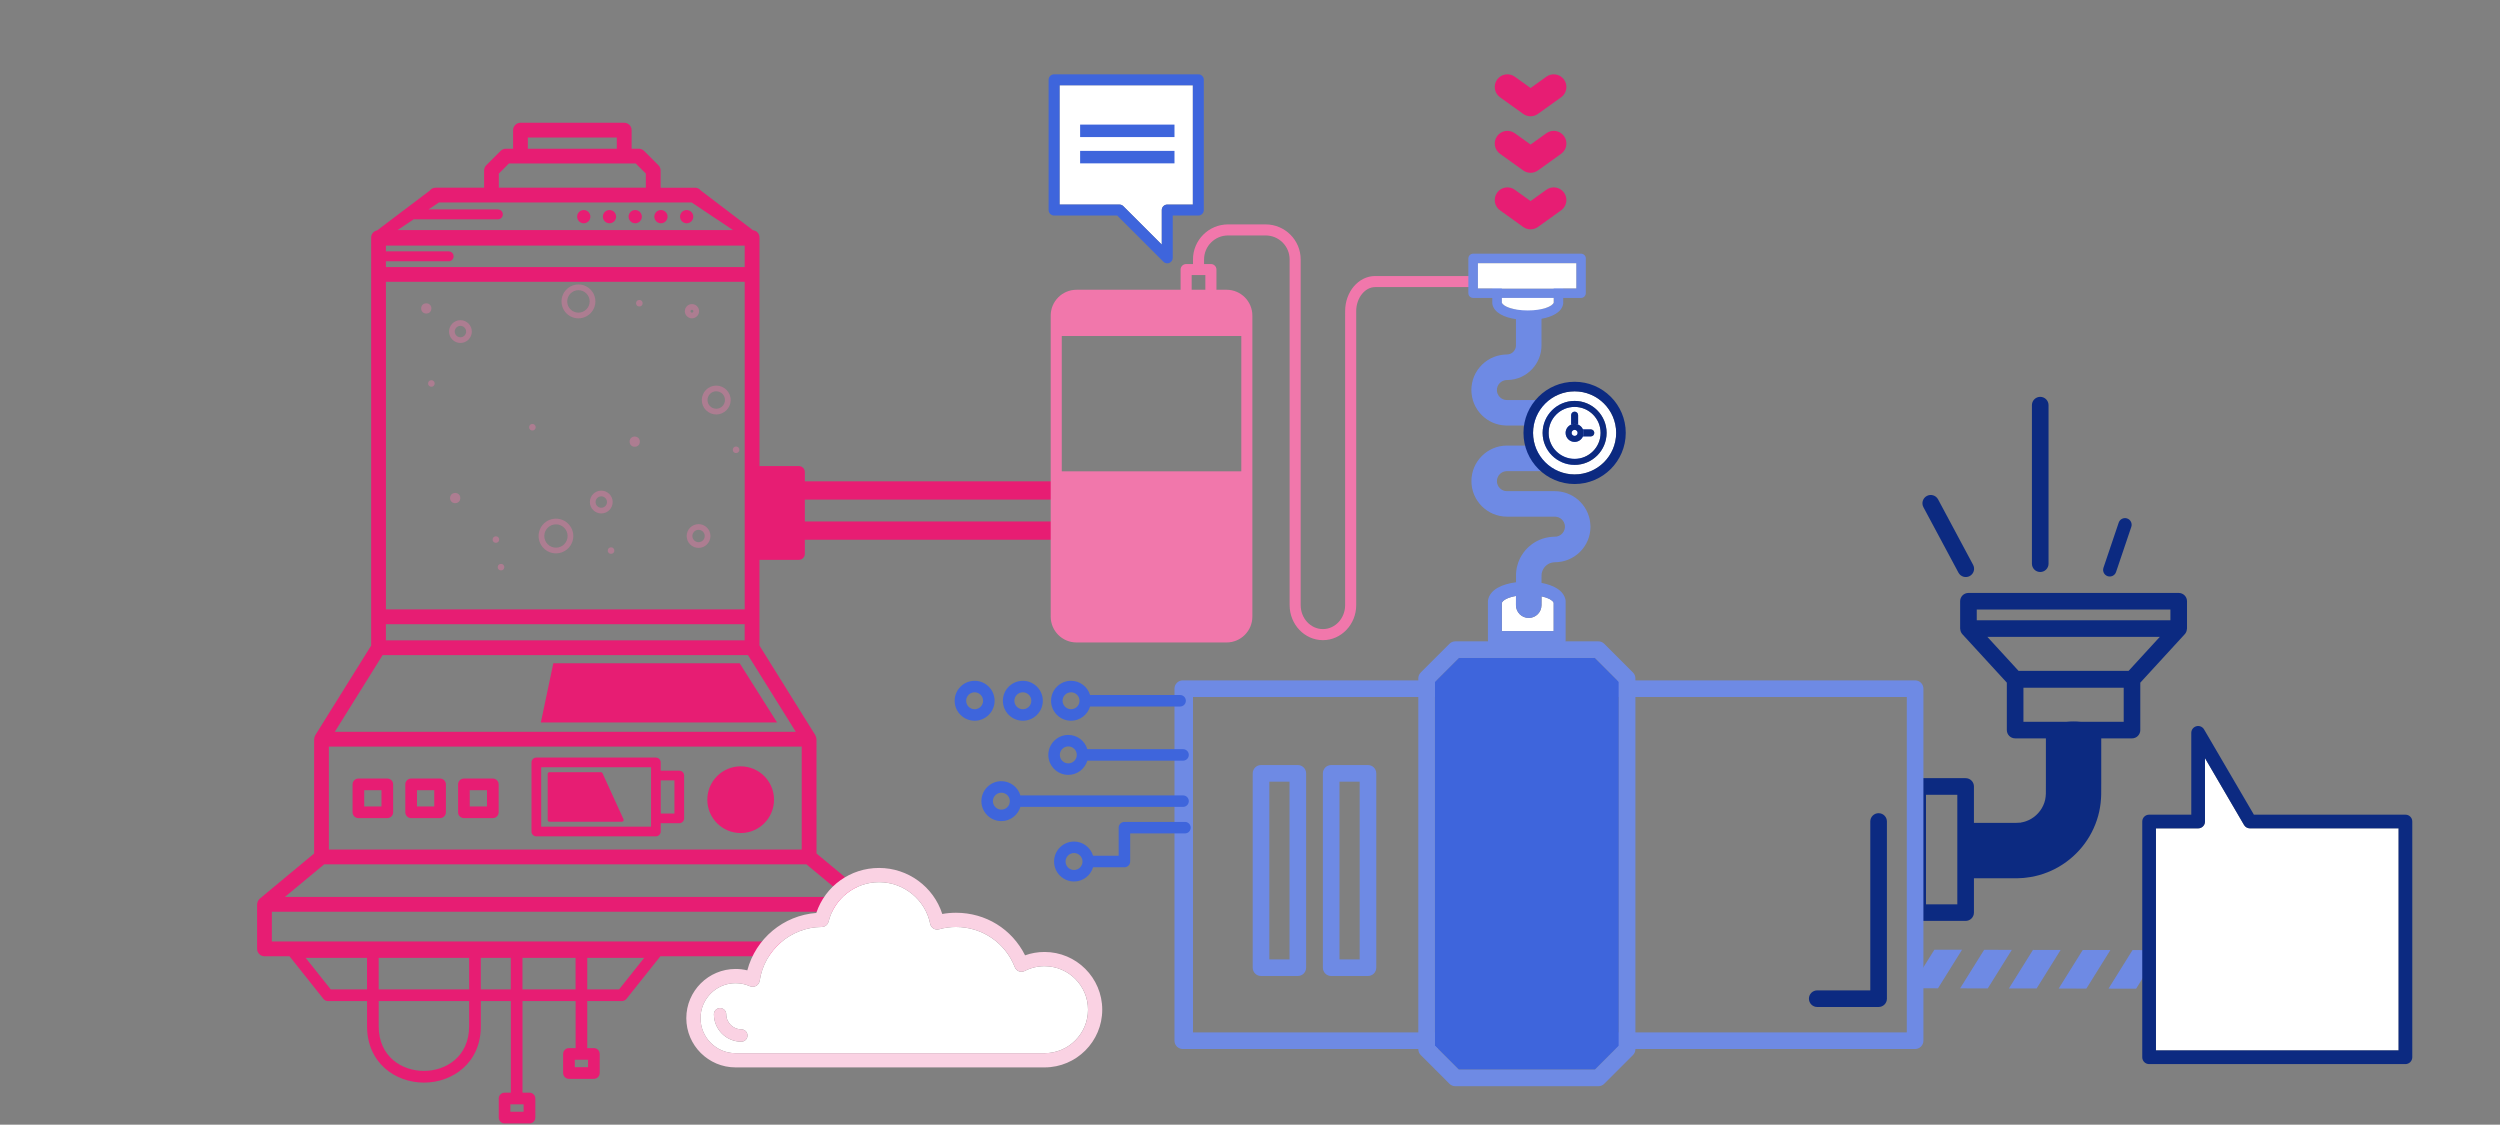 <?xml version="1.0" encoding="utf-8"?>
<!-- Generator: Adobe Illustrator 21.0.2, SVG Export Plug-In . SVG Version: 6.00 Build 0)  -->
<svg version="1.1" id="Calque_1" xmlns="http://www.w3.org/2000/svg" xmlns:xlink="http://www.w3.org/1999/xlink" x="0px" y="0px"
	 viewBox="0 0 200.5 90.2" style="enable-background:new 0 0 200.5 90.2;" xml:space="preserve">
<rect x="0" y="0" width="200.5" height="90.2" fill="#808080" stroke="none"/>
<g id="Calque_2">
	<path style="fill:#E71D73;" d="M85.065,38.601h-21.68c-1.291,0-2.342,1.05-2.342,2.341c0,1.292,1.051,2.342,2.342,2.342h21.68
		c1.291,0,2.342-1.05,2.342-2.342C87.407,39.652,86.356,38.601,85.065,38.601z M85.065,41.819h-21.68
		c-0.483,0-0.876-0.393-0.876-0.876c0-0.483,0.393-0.876,0.876-0.876h21.68c0.483,0,0.876,0.393,0.876,0.876
		S85.548,41.819,85.065,41.819z"/>
	<g>
		<path style="fill:#E71D73;" d="M31.062,62.439h-2.319c-0.258,0-0.468,0.21-0.468,0.468v2.237c0,0.258,0.21,0.468,0.468,0.468
			h2.319c0.258,0,0.468-0.21,0.468-0.468v-2.238c0-0.125-0.048-0.242-0.137-0.332C31.306,62.488,31.185,62.439,31.062,62.439z
			 M30.594,63.375v1.302h-1.383v-1.301L30.594,63.375z"/>
		<path style="fill:#E71D73;" d="M35.293,62.439h-2.319c-0.123,0-0.243,0.05-0.331,0.137c-0.088,0.088-0.137,0.206-0.137,0.331
			v2.238c0,0.258,0.21,0.468,0.468,0.468h2.319c0.258,0,0.468-0.21,0.468-0.468v-2.237C35.762,62.649,35.552,62.439,35.293,62.439z
			 M34.826,63.375v1.301h-1.383v-1.302L34.826,63.375z"/>
		<path style="fill:#E71D73;" d="M39.525,62.439h-2.319c-0.258,0-0.468,0.21-0.468,0.468v2.237c0,0.258,0.21,0.468,0.468,0.468
			h2.319c0.258,0,0.468-0.21,0.468-0.468v-2.237C39.993,62.649,39.783,62.439,39.525,62.439z M39.057,63.375v1.301h-1.383v-1.301
			C37.674,63.375,39.057,63.375,39.057,63.375z"/>
	</g>
	<g>
		<g style="opacity:0.4;">
			<g>
				<path style="fill:#F177AB;" d="M44.588,44.38c-0.768,0-1.393-0.625-1.393-1.392s0.625-1.392,1.392-1.392
					c0.768,0,1.392,0.625,1.392,1.392C45.98,43.756,45.356,44.38,44.588,44.38z M44.588,42.053c-0.516,0-0.935,0.42-0.935,0.935
					c0,0.515,0.419,0.935,0.935,0.935l0,0c0.515,0,0.934-0.419,0.934-0.935C45.523,42.473,45.103,42.053,44.588,42.053z"/>
			</g>
			<g>
				<path style="fill:#F177AB;" d="M48.222,41.179L48.222,41.179c-0.505-0.001-0.915-0.411-0.915-0.915
					c0-0.505,0.41-0.915,0.915-0.915s0.915,0.411,0.915,0.915S48.727,41.179,48.222,41.179z M48.222,39.806
					c-0.252,0-0.457,0.205-0.457,0.458c0,0.252,0.205,0.458,0.458,0.458c0.252,0,0.458-0.205,0.458-0.458
					C48.68,40.011,48.474,39.806,48.222,39.806z"/>
			</g>
			<g>
				<path style="fill:#F177AB;" d="M56.024,43.942c-0.526,0-0.954-0.428-0.954-0.954c0-0.526,0.428-0.954,0.954-0.954
					c0.526,0,0.954,0.428,0.954,0.954C56.977,43.514,56.55,43.942,56.024,43.942z M56.024,42.492c-0.273,0-0.496,0.223-0.496,0.496
					s0.223,0.496,0.496,0.496c0.274,0,0.496-0.223,0.496-0.496C56.52,42.715,56.297,42.492,56.024,42.492z"/>
			</g>
			<g>
				<path style="fill:#F177AB;" d="M57.443,33.24c-0.309,0-0.6-0.12-0.819-0.339s-0.339-0.51-0.339-0.819
					c0-0.638,0.519-1.158,1.158-1.158c0.638,0,1.158,0.52,1.158,1.158C58.6,32.72,58.081,33.24,57.443,33.24z M57.443,31.381
					c-0.386,0-0.7,0.314-0.7,0.701c0,0.187,0.073,0.363,0.205,0.495s0.308,0.205,0.495,0.205l0,0c0.386,0,0.7-0.314,0.7-0.701
					C58.143,31.695,57.829,31.381,57.443,31.381z"/>
			</g>
			<g>
				<path style="fill:#F177AB;" d="M46.391,25.531c-0.363,0-0.704-0.141-0.96-0.398c-0.256-0.256-0.397-0.597-0.397-0.96
					c0-0.749,0.609-1.358,1.358-1.358s1.358,0.609,1.358,1.358C47.748,24.922,47.139,25.531,46.391,25.531z M46.391,23.273
					c-0.496,0-0.9,0.404-0.9,0.9c0,0.241,0.093,0.467,0.263,0.637c0.17,0.17,0.396,0.264,0.637,0.264c0.496,0,0.9-0.404,0.9-0.9
					C47.291,23.677,46.887,23.273,46.391,23.273z"/>
			</g>
			<g>
				<path style="fill:#F177AB;" d="M36.926,27.506c-0.504,0-0.914-0.41-0.914-0.914s0.41-0.914,0.914-0.915
					c0.504,0,0.914,0.41,0.914,0.914c0,0.244-0.095,0.474-0.268,0.646C37.4,27.411,37.17,27.506,36.926,27.506z M36.926,26.135
					c-0.252,0-0.457,0.205-0.457,0.457s0.205,0.457,0.457,0.457c0.122,0,0.237-0.047,0.323-0.134
					c0.086-0.086,0.134-0.201,0.134-0.323C37.382,26.34,37.177,26.135,36.926,26.135z"/>
			</g>
			<g>
				<path style="fill:#F177AB;" d="M55.495,25.531L55.495,25.531c-0.315,0-0.572-0.256-0.572-0.572
					c0.001-0.315,0.257-0.571,0.572-0.571c0.153,0,0.296,0.059,0.404,0.167c0.108,0.108,0.168,0.251,0.168,0.404
					C56.066,25.274,55.81,25.53,55.495,25.531z M55.496,24.845c-0.063,0-0.115,0.051-0.115,0.114s0.051,0.114,0.114,0.114
					s0.114-0.051,0.114-0.114C55.609,24.896,55.558,24.845,55.496,24.845z"/>
			</g>
			<circle style="fill:#F177AB;" cx="51.276" cy="24.319" r="0.262"/>
			<circle style="fill:#F177AB;" cx="59.033" cy="36.074" r="0.262"/>
			<circle style="fill:#F177AB;" cx="42.698" cy="34.265" r="0.262"/>
			<circle style="fill:#F177AB;" cx="34.596" cy="30.754" r="0.262"/>
			<circle style="fill:#F177AB;" cx="39.771" cy="43.274" r="0.262"/>
			<circle style="fill:#F177AB;" cx="40.181" cy="45.485" r="0.262"/>
			<circle style="fill:#F177AB;" cx="36.506" cy="39.945" r="0.41"/>
			<circle style="fill:#F177AB;" cx="50.905" cy="35.421" r="0.41"/>
			<circle style="fill:#F177AB;" cx="34.187" cy="24.736" r="0.41"/>
			<circle style="fill:#F177AB;" cx="49.005" cy="44.157" r="0.262"/>
		</g>
	</g>
	<polygon style="fill:#E71D73;" points="62.323,57.943 43.376,57.943 44.376,53.193 59.323,53.193 	"/>
	<g>
		<path style="fill:#E71D73;" d="M44.063,65.902h5.817c0.047,0,0.091-0.024,0.117-0.064s0.029-0.09,0.009-0.133l-1.686-3.694
			c-0.022-0.049-0.072-0.081-0.126-0.081h-4.131c-0.077,0-0.139,0.062-0.139,0.139v3.694C43.924,65.84,43.986,65.902,44.063,65.902z
			"/>
		<path style="fill:#E71D73;" d="M54.478,61.81H52.99v-0.664c0-0.214-0.174-0.389-0.389-0.389h-9.587
			c-0.214,0-0.389,0.174-0.389,0.389v5.541c0,0.214,0.174,0.389,0.389,0.389h9.587c0.214,0,0.389-0.174,0.389-0.389v-0.665h1.488
			c0.214,0,0.389-0.174,0.389-0.389v-3.435C54.867,61.985,54.693,61.81,54.478,61.81z M54.09,62.588v2.657h-1.099v-2.657H54.09z
			 M52.213,62.199v3.435v0.665h-8.81v-4.763h8.81V62.199z"/>
	</g>
	<path style="fill:#F177AB;" d="M110.283,22.138c-1.325,0-2.403,1.261-2.403,2.81V48.53c0,1.06-0.8,1.923-1.783,1.923
		c-0.983,0-1.783-0.863-1.783-1.923V20.807c0-1.55-1.261-2.81-2.81-2.81h-3.016c-1.55,0-2.81,1.261-2.81,2.81v0.37h-0.549
		c-0.245,0-0.444,0.199-0.444,0.444v1.618h-8.347c-1.142,0-2.071,0.929-2.071,2.071v0.75v0.887v10.857v0.887v10.764
		c0,1.142,0.929,2.071,2.071,2.071H98.37c1.142,0,2.07-0.929,2.07-2.071V38.691v-0.887V26.946v-0.887v-0.75
		c0-1.142-0.929-2.071-2.07-2.071h-0.811V21.62c0-0.245-0.199-0.444-0.444-0.444h-0.549v-0.37c0-1.06,0.863-1.923,1.923-1.923h3.016
		c1.06,0,1.923,0.863,1.923,1.923V48.53c0,1.55,1.198,2.81,2.67,2.81s2.67-1.261,2.67-2.81V24.948c0-1.042,0.694-1.923,1.516-1.923
		h7.572v-0.887H110.283z M99.552,37.803H85.154V26.946h14.399L99.552,37.803L99.552,37.803z M96.67,23.238h-1.099v-1.175h1.099
		V23.238z"/>
	<path style="fill:#E71D73;" d="M59.402,61.46c-1.478,0-2.675,1.198-2.675,2.675c0,1.478,1.198,2.675,2.675,2.675
		c1.478,0,2.675-1.198,2.675-2.675C62.077,62.658,60.879,61.46,59.402,61.46z"/>
	<g>
		<circle style="fill:#E71D73;" cx="55.071" cy="17.376" r="0.531"/>
		<circle style="fill:#E71D73;" cx="53.008" cy="17.376" r="0.531"/>
		<circle style="fill:#E71D73;" cx="50.944" cy="17.376" r="0.531"/>
		<circle style="fill:#E71D73;" cx="48.881" cy="17.376" r="0.531"/>
		<circle style="fill:#E71D73;" cx="46.817" cy="17.376" r="0.531"/>
	</g>
	<path style="fill:#E71D73;" d="M70.049,72.492c-0.003-0.055-0.014-0.108-0.032-0.16C70.01,72.31,70,72.291,69.99,72.27
		c-0.022-0.045-0.05-0.086-0.083-0.125c-0.009-0.01-0.013-0.024-0.022-0.033c-0.005-0.005-0.012-0.007-0.017-0.011
		c-0.009-0.009-0.015-0.02-0.024-0.028l-4.361-3.623l0.001-9.166c0-0.003-0.002-0.005-0.002-0.008c0-0.01-0.005-0.019-0.006-0.03
		c-0.006-0.085-0.031-0.165-0.071-0.239c-0.006-0.012-0.004-0.026-0.011-0.037l-4.484-7.194v-6.875h3.155
		c0.267,0,0.483-0.216,0.483-0.483v-6.557c0-0.267-0.216-0.483-0.483-0.483h-3.154V19.045c0-0.156-0.063-0.309-0.174-0.419
		c-0.094-0.094-0.215-0.142-0.344-0.159l-4.173-3.174c-0.111-0.149-0.289-0.239-0.476-0.239h-2.762v-1.379
		c0-0.157-0.063-0.31-0.174-0.419l-1.155-1.155c-0.11-0.111-0.263-0.174-0.419-0.174h-0.579v-1.49c0-0.327-0.266-0.593-0.593-0.593
		h-8.32c-0.157,0-0.31,0.063-0.418,0.173c-0.111,0.11-0.174,0.263-0.174,0.419v1.49h-0.579c-0.156,0-0.309,0.063-0.419,0.174
		l-1.155,1.155c-0.11,0.11-0.174,0.263-0.174,0.419v1.379h-3.889c-0.19,0-0.364,0.088-0.476,0.239l-4.21,3.183
		c-0.272,0.054-0.482,0.283-0.482,0.57v0.047l0,0V49.47l0,0l0,0v2.306l-4.485,7.194c-0.007,0.011-0.005,0.024-0.01,0.035
		c-0.039,0.071-0.063,0.148-0.07,0.233c-0.001,0.012-0.007,0.023-0.007,0.036c0,0.003-0.002,0.006-0.002,0.009v9.166l-4.359,3.623
		c-0.008,0.007-0.013,0.017-0.021,0.024c-0.006,0.005-0.014,0.008-0.02,0.013c-0.011,0.011-0.015,0.026-0.025,0.038
		c-0.032,0.037-0.059,0.077-0.08,0.12c-0.011,0.022-0.021,0.043-0.03,0.067c-0.017,0.05-0.027,0.101-0.03,0.154
		c-0.001,0.014-0.008,0.026-0.008,0.041v3.57c0,0.327,0.266,0.593,0.593,0.593h2.006l2.72,3.418
		c0.089,0.112,0.223,0.177,0.366,0.177h3.134v2.016c0,2.969,2.296,4.522,4.563,4.522c2.268,0,4.563-1.554,4.563-4.522v-2.016h2.405
		v7.345h-0.502c-0.123,0-0.244,0.05-0.331,0.137c-0.088,0.089-0.137,0.206-0.137,0.331v1.53c0,0.258,0.21,0.468,0.468,0.468h1.998
		c0.123,0,0.244-0.05,0.331-0.137c0.088-0.089,0.137-0.206,0.137-0.331V88.1c0-0.258-0.21-0.468-0.468-0.468h-0.56v-7.345h4.26
		v3.749c0,0.008,0.004,0.015,0.004,0.022H45.63c-0.258,0-0.468,0.21-0.468,0.468v1.529c0,0.258,0.21,0.468,0.468,0.468h1.998
		c0.258,0,0.468-0.21,0.468-0.468v-1.529c0-0.124-0.05-0.245-0.137-0.331c-0.088-0.088-0.206-0.137-0.331-0.137h-0.535
		c0-0.008,0.004-0.015,0.004-0.022v-3.749h2.778c0.144,0,0.278-0.064,0.366-0.176l2.72-3.418h16.503
		c0.327,0,0.593-0.266,0.593-0.593v-3.57C70.057,72.516,70.05,72.504,70.049,72.492z M41.993,89.16h-1.062v-0.593h1.062V89.16z
		 M47.16,85.587h-1.061v-0.594h1.062L47.16,85.587z M42.334,11.029h7.134v0.897h-7.134V11.029z M40.007,13.92l0.807-0.808h10.173
		l0.808,0.808v1.133H40.007V13.92z M33.173,17.592h6.755c0.22,0,0.398-0.178,0.398-0.398s-0.178-0.398-0.398-0.398h-5.563
		l0.834-0.556h17.186c0.001,0,0.002,0,0.002,0h0.002h3.085l3.315,2.213H31.883L33.173,17.592z M30.951,20.955h5.031
		c0.22,0,0.398-0.178,0.398-0.398c0-0.22-0.178-0.398-0.398-0.398h-5.031v-0.462h28.773v1.72H30.951
		C30.951,21.417,30.951,20.955,30.951,20.955z M30.951,22.603h28.773v26.273H30.951V22.603z M30.95,50.063h28.773v1.289H30.95
		V50.063z M30.686,52.539h29.301l3.835,6.152H45.337H26.852L30.686,52.539z M26.376,59.876h18.945h18.976v8.258H26.376V59.876z
		 M25.997,69.32h19.361h19.317l3.146,2.615H45.335H22.849L25.997,69.32z M37.624,76.821v2.529h-7.253v-2.528L37.624,76.821
		L37.624,76.821z M26.526,79.35l-2.012-2.528h4.92v2.528H26.526z M37.624,82.301c0,2.464-1.88,3.586-3.627,3.586
		c-1.747,0-3.626-1.122-3.626-3.586v-2.016h7.253V82.301z M38.56,79.35v-2.529h2.405v2.529H38.56z M41.901,79.35v-2.529h4.26v2.529
		H41.901z M49.65,79.35h-2.553v-2.529h4.564L49.65,79.35z M68.87,75.506H21.802v-2.384h23.544h23.525L68.87,75.506z"/>
	<g>
		<polygon style="fill:#E71D73;" points="23.689,56.881 23.69,56.88 23.689,56.882 		"/>
	</g>
	<g>
		<path style="fill:#E71D73;" d="M122.752,9.325c-0.208,0-0.415-0.063-0.592-0.191l-1.858-1.333
			c-0.456-0.327-0.56-0.962-0.233-1.418c0.327-0.456,0.962-0.56,1.418-0.232l1.265,0.908l1.266-0.908
			c0.456-0.327,1.091-0.223,1.418,0.232c0.327,0.456,0.223,1.091-0.233,1.418l-1.858,1.333
			C123.167,9.262,122.96,9.325,122.752,9.325z"/>
		<path style="fill:#E71D73;" d="M122.752,13.859c-0.208,0-0.415-0.063-0.592-0.19l-1.858-1.334
			c-0.456-0.327-0.56-0.961-0.233-1.417c0.327-0.456,0.962-0.56,1.418-0.233l1.265,0.908l1.266-0.908
			c0.456-0.328,1.091-0.223,1.418,0.233c0.327,0.456,0.223,1.09-0.233,1.417l-1.858,1.334
			C123.167,13.796,122.96,13.859,122.752,13.859z"/>
		<path style="fill:#E71D73;" d="M122.752,18.393c-0.208,0-0.415-0.064-0.592-0.191l-1.858-1.333
			c-0.456-0.327-0.56-0.962-0.233-1.418c0.327-0.456,0.962-0.56,1.418-0.232l1.265,0.908l1.266-0.909
			c0.456-0.327,1.091-0.223,1.418,0.232c0.327,0.456,0.223,1.091-0.233,1.418l-1.858,1.334
			C123.167,18.329,122.96,18.393,122.752,18.393z"/>
	</g>
	<path style="fill:#0C2A81;" d="M174.733,47.554h-16.864c-0.368,0-0.666,0.298-0.666,0.666v2.189c0,0.013,0.006,0.023,0.007,0.035
		c0.004,0.065,0.016,0.127,0.038,0.188c0.006,0.016,0.008,0.032,0.015,0.047c0.029,0.065,0.066,0.126,0.115,0.18l3.57,3.89v3.802
		c0,0.368,0.298,0.666,0.667,0.666h2.466c0,0.092,0,0.193,0,0.306c0,0.954,0,2.068,0,3.261c-0.001,0.287-0.002,0.579-0.003,0.875
		c-0.005,0.161-0.022,0.321-0.056,0.478c-0.069,0.314-0.206,0.617-0.402,0.882c-0.195,0.266-0.446,0.492-0.725,0.654
		c-0.139,0.083-0.286,0.146-0.434,0.198c-0.072,0.034-0.152,0.037-0.226,0.063c-0.085,0.027-0.095,0.011-0.144,0.03l-0.03,0.011
		l-0.112,0.005l-0.22,0.011l-0.079,0.004h-0.027h-0.217c-0.287,0-0.568,0-0.841,0c-0.547,0-1.064,0-1.541,0
		c-0.295,0-0.525,0-0.714,0v-2.92c0-0.368-0.298-0.667-0.667-0.667h-3.845c-0.368,0-0.667,0.298-0.667,0.667V73.19
		c0,0.368,0.298,0.666,0.667,0.666h3.845c0.368,0,0.667-0.298,0.667-0.666v-2.752c0.189,0,0.42,0,0.714,0c0.478,0,0.994,0,1.541,0
		c0.273,0,0.555,0,0.841,0h0.217l0.221-0.004l0.109-0.005l0.221-0.012l0.11-0.005l0.19-0.022c0.244-0.034,0.537-0.067,0.744-0.124
		c0.217-0.058,0.441-0.102,0.654-0.184c0.432-0.147,0.856-0.335,1.256-0.571c0.803-0.467,1.518-1.108,2.074-1.868
		c0.558-0.759,0.955-1.64,1.155-2.549c0.098-0.455,0.15-0.914,0.159-1.367c0.001-0.318,0.003-0.632,0.004-0.942
		c0-1.193,0-2.306,0-3.261c0-0.113,0-0.213,0-0.306h2.466c0.368,0,0.666-0.298,0.666-0.666v-3.803l3.569-3.89
		c0.049-0.054,0.086-0.114,0.115-0.178c0.008-0.017,0.01-0.035,0.017-0.052c0.021-0.059,0.033-0.12,0.037-0.182
		c0.001-0.013,0.008-0.024,0.008-0.037v-2.19C175.399,47.853,175.101,47.554,174.733,47.554z M156.977,72.525h-2.513v-8.782h2.513
		V72.525z M161.694,65.998C161.732,65.997,161.701,65.998,161.694,65.998L161.694,65.998z M170.322,57.886h-3.457
		c-0.37-0.036-0.758-0.036-1.128,0h-3.457v-2.729h8.041v2.729H170.322z M170.714,53.804h-8.825l-2.504-2.729h13.833L170.714,53.804z
		 M174.067,49.743h-15.531v-0.857h15.531V49.743z"/>
	<g>
		<g>
			<path style="fill:none;" d="M121.581,24.421c0-0.197,0.07-0.37,0.166-0.526h-1.298v0.374c0.075,0.214,0.493,0.432,1.131,0.546
				C121.581,24.562,121.581,24.421,121.581,24.421z"/>
			<path style="fill:none;" d="M125.373,21.618v1.509h1.043v-2.015h-7.885v2.015h1.151v-1.509c0-0.212,0.172-0.384,0.384-0.384
				h4.923C125.201,21.234,125.373,21.406,125.373,21.618z"/>
			<path style="fill:none;" d="M123.999,47.926c0.007,0.002,0.012,0.005,0.018,0.007C124.011,47.931,124.006,47.929,123.999,47.926z
				"/>
			<path style="fill:none;" d="M124.268,48.041c0.02,0.01,0.039,0.021,0.057,0.032C124.306,48.062,124.288,48.051,124.268,48.041z"
				/>
			<rect x="120.45" y="22.002" style="fill:none;" width="4.155" height="1.125"/>
			<path style="fill:none;" d="M123.629,24.421c0,0,0,0.132,0,0.366c0.551-0.12,0.907-0.321,0.976-0.517v-0.374h-1.142
				C123.559,24.051,123.629,24.224,123.629,24.421z"/>
			<path style="fill:none;" d="M120.558,48.196c0.011-0.011,0.025-0.021,0.038-0.032C120.582,48.175,120.569,48.185,120.558,48.196z
				"/>
			<path style="fill:none;" d="M123.629,47.824L123.629,47.824L123.629,47.824z"/>
			<path style="fill:none;" d="M121.582,47.795L121.582,47.795L121.582,47.795z"/>
			<path style="fill:none;" d="M120.797,48.036c0.004-0.002,0.007-0.004,0.011-0.006C120.804,48.031,120.801,48.033,120.797,48.036z
				"/>
			<path style="fill:none;" d="M124.467,48.171c0.014,0.012,0.03,0.024,0.042,0.036C124.497,48.195,124.482,48.183,124.467,48.171z"
				/>
			<path style="fill:#FFFFFF;" d="M123.629,48.534c0,0.566-0.458,1.024-1.023,1.025c-0.565,0-1.024-0.458-1.024-1.023v-0.002
				c0,0,0-0.273,0.001-0.739l0,0c-0.317,0.057-0.58,0.139-0.773,0.234c-0.004,0.002-0.007,0.004-0.011,0.006
				c-0.082,0.041-0.147,0.085-0.201,0.129c-0.013,0.011-0.026,0.021-0.038,0.032c-0.051,0.048-0.091,0.096-0.108,0.145v2.268h4.155
				v-2.268c-0.016-0.045-0.05-0.09-0.095-0.134c-0.012-0.012-0.028-0.024-0.042-0.036c-0.04-0.034-0.087-0.067-0.142-0.099
				c-0.018-0.011-0.037-0.021-0.057-0.032c-0.073-0.038-0.156-0.074-0.25-0.107c-0.006-0.002-0.012-0.005-0.018-0.007
				c-0.111-0.038-0.235-0.073-0.371-0.103l0,0C123.629,48.271,123.629,48.534,123.629,48.534z"/>
			<path style="fill:#6E8AE4;" d="M127.551,42.162l-0.003-0.044l-0.004-0.089c0.001-0.018-0.008-0.089-0.014-0.139l-0.024-0.161
				c-0.017-0.109-0.042-0.184-0.065-0.277c-0.202-0.709-0.683-1.307-1.283-1.66c-0.3-0.178-0.628-0.298-0.959-0.356
				c-0.165-0.031-0.331-0.041-0.494-0.045c-0.001,0-0.001,0-0.002,0h-0.31h-1.154h-2.383c-0.443,0-0.802-0.36-0.802-0.803
				s0.36-0.803,0.802-0.803h3.846c1.572,0,2.851-1.279,2.851-2.85c0-1.572-1.279-2.85-2.851-2.85h-2.44h-1.182h-0.158l-0.073-0.001
				l-0.036-0.003c-0.048,0.001-0.095-0.01-0.142-0.019c-0.094-0.021-0.185-0.06-0.268-0.117c-0.168-0.113-0.295-0.3-0.335-0.502
				c0.001-0.011-0.002-0.015-0.008-0.03l-0.007-0.14v-0.001l0.001-0.01l0.001-0.021l0.001-0.04c0.004-0.026,0.01-0.052,0.012-0.079
				c0.021-0.104,0.061-0.204,0.123-0.292c0.116-0.177,0.331-0.305,0.509-0.335c0.005-0.001,0.009-0.002,0.014-0.004
				c0.003-0.001,0.003-0.003,0.008-0.004l0.045-0.002l0.149-0.008c0.188-0.004,0.375-0.027,0.557-0.069
				c0.365-0.083,0.708-0.24,1.001-0.453c0.591-0.425,0.976-1.059,1.103-1.725c0.016-0.097,0.029-0.195,0.04-0.291l0.008-0.154
				l0.002-0.128V27.58v-0.149c0-0.197,0-0.388,0-0.571c0-0.495,0-0.929,0-1.293c0.859-0.155,1.598-0.51,1.736-1.17
				c0.005-0.026,0.008-0.052,0.008-0.078v-0.424h1.427c0.212,0,0.384-0.172,0.384-0.384v-2.783c0-0.212-0.172-0.384-0.384-0.384
				h-8.652c-0.212,0-0.384,0.172-0.384,0.384v2.783c0,0.212,0.172,0.384,0.384,0.384h1.534v0.424c0,0.026,0.003,0.053,0.008,0.078
				c0.146,0.699,0.966,1.062,1.891,1.2c0,0.359,0,0.781,0,1.263c0,0.183,0,0.374,0,0.571c0,0.082,0,0.165,0,0.249l-0.008,0.153
				c-0.005,0.006-0.008,0.011-0.007,0.018c-0.031,0.157-0.132,0.333-0.288,0.442c-0.077,0.056-0.165,0.096-0.259,0.118
				c-0.047,0.011-0.096,0.016-0.146,0.018l-0.208,0.01l-0.045,0.002l-0.081,0.009l-0.164,0.023c-0.77,0.131-1.44,0.571-1.873,1.202
				c-0.216,0.313-0.366,0.673-0.44,1.046c-0.015,0.094-0.031,0.187-0.042,0.281l-0.008,0.141l-0.003,0.07l-0.001,0.035v0.018
				l-0.001,0.009l0.001,0.059l0.009,0.181c0.011,0.105,0.027,0.219,0.046,0.327c0.147,0.745,0.597,1.392,1.187,1.792
				c0.294,0.201,0.623,0.343,0.959,0.42c0.167,0.038,0.337,0.065,0.504,0.07l0.125,0.005h0.017c0.001,0,0.002,0.001,0.004,0.001
				h0.067h0.158h1.182h2.44c0.443,0,0.803,0.36,0.803,0.803s-0.36,0.803-0.803,0.803h-3.846c0,0,0,0-0.001,0
				c-1.571,0-2.849,1.279-2.849,2.85c0,1.572,1.279,2.85,2.85,2.85h2.383h1.154c0.102,0,0.205,0,0.31,0
				c0.047,0.004,0.094,0.004,0.14,0.014c0.093,0.017,0.183,0.05,0.267,0.1c0.169,0.099,0.307,0.271,0.362,0.467
				c0.003,0.021,0.017,0.058,0.016,0.065c0,0.005,0.001,0.009,0.003,0.014c0.001,0.009,0.006-0.005,0.006,0.036l0.005,0.089
				l0.002,0.027l-0.004,0.079c-0.011,0.104-0.042,0.204-0.092,0.296c-0.1,0.185-0.278,0.328-0.473,0.385
				c-0.024,0.004-0.052,0.013-0.072,0.018c-0.01-0.001-0.018,0.002-0.027,0.008c-0.125,0.006-0.249,0.013-0.372,0.019
				c-0.34,0.027-0.673,0.108-0.981,0.236c-0.612,0.264-1.113,0.708-1.431,1.227c-0.165,0.257-0.279,0.535-0.357,0.811
				c-0.018,0.07-0.035,0.139-0.052,0.207c-0.012,0.081-0.025,0.161-0.037,0.241l-0.014,0.119l-0.004,0.07l-0.006,0.135
				c0,0.212,0,0.41,0,0.6c-1.08,0.139-2.073,0.557-2.242,1.416c-0.006,0.03-0.009,0.06-0.009,0.091v3.143
				c0,0.247,0.188,0.447,0.421,0.447h5.389c0.232,0,0.421-0.2,0.421-0.447v-3.143c0-0.031-0.003-0.061-0.009-0.091
				c-0.152-0.774-0.975-1.188-1.925-1.366c0-0.173,0-0.354,0-0.546l0.007-0.135l0.003-0.067l0.007-0.018
				c0.004-0.012,0.005-0.024,0.006-0.037l0.019-0.07c0.027-0.093,0.063-0.189,0.122-0.277c0.108-0.18,0.286-0.332,0.493-0.424
				c0.106-0.042,0.218-0.069,0.336-0.079c0.106-0.006,0.213-0.011,0.321-0.016c0.106-0.011,0.213-0.026,0.319-0.044
				c0.094-0.02,0.179-0.044,0.269-0.068c0.706-0.211,1.324-0.71,1.678-1.365c0.179-0.326,0.292-0.691,0.33-1.059
				c0.008-0.092,0.012-0.184,0.015-0.276l0.001-0.017l-0.001-0.067L127.551,42.162z M124.605,24.27
				c-0.069,0.197-0.425,0.398-0.976,0.517c0-0.234,0-0.366,0-0.366c0-0.197-0.07-0.37-0.166-0.526h1.142V24.27z M124.605,23.127
				h-4.155v-1.125h4.155V23.127z M119.682,21.618v1.509h-1.151v-2.015h7.885v2.015h-1.043v-1.509c0-0.212-0.172-0.384-0.384-0.384
				h-4.923C119.854,21.234,119.682,21.406,119.682,21.618z M120.45,24.27v-0.374h1.298c-0.096,0.156-0.166,0.329-0.166,0.526
				c0,0,0,0.141,0,0.395C120.943,24.702,120.525,24.484,120.45,24.27z M123.999,47.926c0.007,0.002,0.012,0.005,0.018,0.007
				c0.094,0.033,0.177,0.07,0.25,0.107c0.02,0.01,0.038,0.021,0.057,0.032c0.055,0.032,0.102,0.065,0.142,0.099
				c0.014,0.012,0.03,0.024,0.042,0.036c0.045,0.044,0.079,0.089,0.095,0.134v2.268h-4.155v-2.268
				c0.017-0.049,0.057-0.097,0.108-0.145c0.012-0.011,0.025-0.021,0.038-0.032c0.055-0.044,0.12-0.088,0.201-0.129
				c0.004-0.002,0.007-0.004,0.011-0.006c0.193-0.095,0.456-0.177,0.773-0.234l0,0l0,0c0,0.466-0.001,0.739-0.001,0.739v0.002
				c0.001,0.565,0.459,1.023,1.024,1.023c0.566,0,1.023-0.459,1.023-1.025c0,0,0-0.263,0-0.71l0,0l0,0
				C123.765,47.854,123.888,47.888,123.999,47.926z"/>
		</g>
		<path style="fill:#FFFFFF;" d="M120.45,24.27c0.108,0.307,0.911,0.628,2.078,0.628s1.97-0.32,2.077-0.628v-0.374h-4.155
			C120.45,23.896,120.45,24.27,120.45,24.27z"/>
		<rect x="120.45" y="22.002" style="fill:#FFFFFF;" width="4.155" height="1.125"/>
		<rect x="118.531" y="21.112" style="fill:#FFFFFF;" width="7.885" height="2.015"/>
	</g>
	<g>
		<path style="fill:#6E8AE4;" d="M153.592,84.13H94.86c-0.368,0-0.667-0.298-0.667-0.666V55.232c0-0.368,0.298-0.666,0.667-0.666
			h58.732c0.368,0,0.666,0.298,0.666,0.666v28.231C154.258,83.831,153.96,84.13,153.592,84.13z M95.677,82.797h57.248V55.899H95.677
			V82.797z"/>
	</g>
	<g>
		<polygon style="fill:#3E65DC;" points="116.995,52.769 115.08,54.683 115.08,83.868 116.995,85.782 127.913,85.782 
			129.828,83.868 129.828,54.683 127.913,52.769 		"/>
		<path style="fill:#6E8AE4;" d="M130.965,53.936l-2.305-2.305c-0.125-0.125-0.294-0.195-0.471-0.195h-11.471
			c-0.177,0-0.346,0.07-0.471,0.195l-2.304,2.305c-0.125,0.125-0.195,0.294-0.195,0.471v29.737c0,0.177,0.07,0.346,0.195,0.471
			l2.304,2.305c0.125,0.125,0.294,0.195,0.471,0.195h11.471c0.177,0,0.346-0.07,0.471-0.195l2.305-2.305
			c0.125-0.125,0.195-0.294,0.195-0.471V54.407C131.16,54.23,131.09,54.061,130.965,53.936z M129.828,83.868l-1.914,1.914h-10.919
			l-1.915-1.914V54.683l1.915-1.914h10.919l1.914,1.914V83.868z"/>
	</g>
	<g>
		<path style="fill:#6E8AE4;" d="M104.085,78.275h-2.951c-0.368,0-0.667-0.298-0.667-0.667V62.024c0-0.368,0.298-0.667,0.667-0.667
			h2.951c0.368,0,0.666,0.298,0.666,0.667v15.584C104.751,77.976,104.453,78.275,104.085,78.275z M101.8,76.942h1.619V62.691H101.8
			V76.942z"/>
	</g>
	<g>
		<path style="fill:#6E8AE4;" d="M109.711,78.275h-2.951c-0.368,0-0.666-0.298-0.666-0.667V62.024c0-0.368,0.298-0.667,0.666-0.667
			h2.951c0.368,0,0.666,0.298,0.666,0.667v15.584C110.377,77.976,110.079,78.275,109.711,78.275z M107.426,76.942h1.619V62.691
			h-1.619V76.942z"/>
	</g>
	<path style="fill:#0C2A81;" d="M170.596,41.58c-0.279-0.094-0.582,0.056-0.676,0.335l-1.222,3.618
		c-0.094,0.279,0.055,0.582,0.334,0.676c0.279,0.094,0.582-0.056,0.676-0.335l1.222-3.618
		C171.024,41.977,170.875,41.675,170.596,41.58z"/>
	<g>
		<path style="fill:#0C2A81;" d="M155.433,40.049c-0.174-0.325-0.578-0.447-0.902-0.273c-0.324,0.174-0.446,0.577-0.273,0.902
			l2.811,5.25c0.174,0.324,0.577,0.446,0.901,0.273c0.325-0.174,0.447-0.578,0.273-0.902L155.433,40.049z"/>
		<path style="fill:#0C2A81;" d="M163.627,31.827c-0.368,0-0.667,0.298-0.667,0.666v12.716c0,0.368,0.298,0.666,0.667,0.666
			c0.368,0,0.666-0.298,0.666-0.666V32.493C164.293,32.125,163.995,31.827,163.627,31.827z"/>
	</g>
	<path style="fill:#0C2A81;" d="M150.664,80.761h-4.922c-0.368,0-0.666-0.298-0.666-0.667c0-0.368,0.298-0.666,0.666-0.666h4.255
		V65.885c0-0.368,0.298-0.667,0.667-0.667c0.368,0,0.667,0.298,0.667,0.667v14.209C151.331,80.463,151.032,80.761,150.664,80.761z"
		/>
	<g>
		<path style="fill:#FFFFFF;" d="M126.284,31.385c-1.838,0-3.333,1.495-3.333,3.333c0,1.838,1.495,3.333,3.333,3.333
			s3.333-1.495,3.333-3.333C129.618,32.881,128.122,31.385,126.284,31.385z M126.284,37.283c-1.414,0-2.565-1.151-2.565-2.565
			c0-1.414,1.151-2.564,2.565-2.564s2.565,1.151,2.565,2.564C128.849,36.133,127.698,37.283,126.284,37.283z"/>
		<path style="fill:#0C2A81;" d="M126.284,30.618c-2.261,0-4.101,1.839-4.101,4.1c0,2.261,1.839,4.101,4.101,4.101
			c2.262,0,4.101-1.84,4.101-4.101C130.385,32.457,128.546,30.618,126.284,30.618z M126.284,38.051
			c-1.838,0-3.333-1.495-3.333-3.333s1.495-3.333,3.333-3.333s3.333,1.495,3.333,3.333
			C129.618,36.556,128.122,38.051,126.284,38.051z"/>
		<path style="fill:#FFFFFF;" d="M126.284,32.634c-1.149,0-2.085,0.935-2.085,2.084c0,1.15,0.935,2.085,2.085,2.085
			s2.085-0.935,2.085-2.085C128.369,33.569,127.434,32.634,126.284,32.634z M127.582,34.998h-0.631
			c-0.109,0.26-0.367,0.443-0.666,0.443c-0.399,0-0.723-0.324-0.723-0.723c0-0.299,0.183-0.557,0.443-0.666v-0.758
			c0-0.154,0.125-0.28,0.28-0.28s0.28,0.125,0.28,0.28v0.758c0.174,0.073,0.313,0.213,0.386,0.387h0.631
			c0.154,0,0.28,0.125,0.28,0.28C127.861,34.873,127.736,34.998,127.582,34.998z"/>
		<path style="fill:#0C2A81;" d="M126.284,32.154c-1.414,0-2.565,1.151-2.565,2.564c0,1.414,1.151,2.565,2.565,2.565
			s2.565-1.151,2.565-2.565S127.698,32.154,126.284,32.154z M126.284,36.803c-1.149,0-2.085-0.935-2.085-2.085
			c0-1.149,0.935-2.084,2.085-2.084s2.085,0.935,2.085,2.084C128.369,35.868,127.434,36.803,126.284,36.803z"/>
		<path style="fill:#0C2A81;" d="M126.564,34.052v-0.758c0-0.154-0.125-0.28-0.28-0.28s-0.28,0.125-0.28,0.28v0.758
			c0.086-0.036,0.181-0.057,0.28-0.057C126.384,33.995,126.478,34.016,126.564,34.052z"/>
		<path style="fill:#0C2A81;" d="M127.582,34.439h-0.631c0.036,0.086,0.057,0.18,0.057,0.28c0,0.099-0.02,0.194-0.057,0.28h0.631
			c0.154,0,0.28-0.125,0.28-0.28C127.861,34.564,127.736,34.439,127.582,34.439z"/>
		<circle style="fill:#FFFFFF;" cx="126.284" cy="34.718" r="0.243"/>
		<path style="fill:#0C2A81;" d="M126.951,34.439c-0.073-0.174-0.212-0.313-0.386-0.387c-0.086-0.036-0.181-0.057-0.28-0.057
			s-0.194,0.02-0.28,0.057c-0.26,0.11-0.443,0.367-0.443,0.666c0,0.399,0.324,0.723,0.723,0.723c0.299,0,0.557-0.183,0.666-0.443
			c0.036-0.086,0.057-0.181,0.057-0.28C127.007,34.619,126.987,34.525,126.951,34.439z M126.284,34.475
			c0.134,0,0.243,0.109,0.243,0.243s-0.109,0.243-0.243,0.243s-0.243-0.109-0.243-0.243S126.151,34.475,126.284,34.475z"/>
	</g>
	<g>
		<path style="fill:#FFFFFF;" d="M83.773,77.489c-0.562,0-1.098,0.129-1.594,0.384c-0.145,0.073-0.312,0.083-0.463,0.025
			s-0.271-0.177-0.329-0.328c-0.765-1.959-2.616-3.226-4.718-3.226c-0.464,0-0.92,0.062-1.355,0.185
			c-0.149,0.043-0.318,0.02-0.452-0.063c-0.135-0.082-0.23-0.218-0.262-0.374c-0.392-1.936-2.113-3.342-4.095-3.342
			c-1.922,0-3.589,1.3-4.054,3.161c-0.063,0.253-0.289,0.432-0.551,0.433c-2.475,0.012-4.612,1.865-4.972,4.309
			c-0.026,0.175-0.134,0.332-0.29,0.417c-0.155,0.085-0.345,0.094-0.508,0.021c-0.356-0.159-0.739-0.24-1.139-0.24
			c-1.549,0-2.809,1.259-2.809,2.807s1.26,2.807,2.809,2.807h24.781c1.922,0,3.485-1.564,3.485-3.488
			C87.259,79.054,85.695,77.489,83.773,77.489z M59.455,83.544c-1.214,0-2.202-0.988-2.202-2.202c0-0.273,0.222-0.496,0.496-0.496
			s0.496,0.223,0.496,0.496c0,0.667,0.543,1.21,1.21,1.21c0.273,0,0.496,0.223,0.496,0.496S59.728,83.544,59.455,83.544z"/>
		<polygon style="fill:#FFFFFF;" points="82.065,77.65 82.065,77.65 82.065,77.651 		"/>
		<path style="fill:#FAD2E3;" d="M83.773,76.348c-0.539,0-1.063,0.09-1.562,0.269c-1.057-2.112-3.159-3.414-5.542-3.414
			c-0.369,0-0.738,0.033-1.099,0.098c-0.7-2.185-2.751-3.691-5.065-3.691c-2.307,0-4.31,1.443-5.039,3.61
			c-2.636,0.197-4.861,2.054-5.531,4.603c-0.305-0.075-0.622-0.112-0.943-0.112c-2.178,0-3.95,1.771-3.95,3.948
			c0,2.177,1.772,3.947,3.95,3.947h24.781c2.552,0,4.627-2.076,4.627-4.629C88.4,78.425,86.325,76.348,83.773,76.348z
			 M83.773,84.465h-24.78c-1.549,0-2.809-1.259-2.809-2.807s1.26-2.807,2.809-2.807c0.4,0,0.783,0.081,1.139,0.24
			c0.163,0.073,0.353,0.064,0.508-0.021c0.155-0.085,0.264-0.242,0.29-0.417c0.36-2.444,2.498-4.297,4.972-4.309
			c0.262-0.001,0.488-0.179,0.551-0.433c0.465-1.861,2.132-3.161,4.054-3.161c1.981,0,3.703,1.406,4.095,3.342
			c0.031,0.155,0.127,0.292,0.262,0.374c0.134,0.083,0.303,0.106,0.452,0.063c0.436-0.123,0.892-0.185,1.355-0.185
			c2.102,0,3.953,1.267,4.718,3.226c0.058,0.15,0.178,0.27,0.329,0.328c0.151,0.057,0.318,0.047,0.463-0.025
			c0.496-0.255,1.032-0.384,1.594-0.384c1.922,0,3.485,1.564,3.485,3.488C87.259,82.901,85.695,84.465,83.773,84.465z M82.065,77.65
			L82.065,77.65L82.065,77.65L82.065,77.65z"/>
		<path style="fill:#FAD2E3;" d="M59.455,82.551c-0.667,0-1.21-0.543-1.21-1.21c0-0.273-0.223-0.496-0.496-0.496
			s-0.496,0.223-0.496,0.496c0,1.214,0.988,2.202,2.202,2.202c0.273,0,0.496-0.223,0.496-0.496S59.728,82.551,59.455,82.551z"/>
	</g>
	<g>
		<path style="fill:#3E65DC;" d="M94.645,55.74h-7.221c-0.2-0.657-0.804-1.14-1.526-1.14c-0.883,0-1.602,0.718-1.602,1.602
			c0,0.883,0.719,1.601,1.602,1.601c0.722,0,1.326-0.483,1.526-1.14h7.221c0.255,0,0.461-0.207,0.461-0.461
			C95.106,55.947,94.899,55.74,94.645,55.74z M85.898,56.88c-0.375,0-0.679-0.304-0.679-0.679s0.305-0.679,0.679-0.679
			c0.375,0,0.679,0.305,0.679,0.679C86.577,56.576,86.272,56.88,85.898,56.88z"/>
		<g>
			<path style="fill:#3E65DC;" d="M83.634,56.202c0,0.883-0.719,1.601-1.602,1.601c-0.883,0-1.601-0.719-1.601-1.601
				c0-0.883,0.719-1.601,1.601-1.601C82.915,54.6,83.634,55.318,83.634,56.202z M81.353,56.202c0,0.375,0.304,0.679,0.679,0.679
				s0.68-0.304,0.68-0.679s-0.305-0.679-0.68-0.679C81.657,55.522,81.353,55.827,81.353,56.202z"/>
		</g>
		<g>
			<path style="fill:#3E65DC;" d="M79.767,56.202c0,0.883-0.719,1.601-1.602,1.601c-0.883,0-1.602-0.719-1.602-1.601
				c0-0.883,0.719-1.601,1.602-1.601C79.049,54.6,79.767,55.318,79.767,56.202z M77.486,56.202c0,0.375,0.305,0.679,0.679,0.679
				s0.679-0.304,0.679-0.679s-0.305-0.679-0.679-0.679C77.791,55.522,77.486,55.827,77.486,56.202z"/>
		</g>
		<path style="fill:#3E65DC;" d="M94.881,60.082h-7.677c-0.199-0.658-0.804-1.141-1.526-1.141c-0.883,0-1.602,0.719-1.602,1.602
			s0.719,1.602,1.602,1.602c0.722,0,1.326-0.483,1.526-1.14h7.677c0.255,0,0.461-0.207,0.461-0.461S95.136,60.082,94.881,60.082z
			 M85.679,61.222c-0.375,0-0.679-0.304-0.679-0.679s0.305-0.68,0.679-0.68c0.375,0,0.679,0.305,0.679,0.68
			S86.053,61.222,85.679,61.222z"/>
		<path style="fill:#3E65DC;" d="M94.881,63.791H81.836c-0.2-0.657-0.804-1.141-1.526-1.141c-0.883,0-1.602,0.719-1.602,1.602
			c0,0.883,0.719,1.601,1.602,1.601c0.722,0,1.326-0.483,1.526-1.14h13.045c0.255,0,0.461-0.207,0.461-0.461
			S95.136,63.791,94.881,63.791z M80.31,64.932c-0.375,0-0.679-0.304-0.679-0.679s0.305-0.679,0.679-0.679s0.679,0.305,0.679,0.679
			C80.99,64.627,80.685,64.932,80.31,64.932z"/>
		<path style="fill:#3E65DC;" d="M95.034,65.917h-4.855c-0.255,0-0.461,0.207-0.461,0.461v2.254h-2.053
			c-0.2-0.657-0.804-1.14-1.526-1.14c-0.883,0-1.602,0.719-1.602,1.602s0.719,1.602,1.602,1.602c0.722,0,1.326-0.483,1.526-1.141
			h2.514c0.255,0,0.461-0.207,0.461-0.461V66.84h4.394c0.255,0,0.461-0.207,0.461-0.461S95.289,65.917,95.034,65.917z
			 M86.138,69.773c-0.375,0-0.68-0.305-0.68-0.68s0.305-0.679,0.68-0.679s0.679,0.305,0.679,0.679
			C86.818,69.469,86.513,69.773,86.138,69.773z"/>
	</g>
	<g>
		<polygon style="fill:#6E8AE4;" points="157.353,76.171 155.426,79.262 153.207,79.258 155.137,76.167 		"/>
		<polygon style="fill:#6E8AE4;" points="161.347,76.179 159.418,79.27 157.199,79.266 159.128,76.174 		"/>
		<polygon style="fill:#6E8AE4;" points="165.263,76.186 163.334,79.277 161.115,79.273 163.044,76.182 		"/>
		<polygon style="fill:#6E8AE4;" points="169.255,76.193 167.326,79.285 165.107,79.28 167.036,76.189 		"/>
		<polygon style="fill:#6E8AE4;" points="173.247,76.201 171.317,79.292 169.102,79.288 171.028,76.197 		"/>
	</g>
	<g>
		<path style="fill:#FFFFFF;" d="M179.973,66.163l-3.132-5.36v5.083c0,0.303-0.246,0.549-0.549,0.549h-3.383v17.807h19.46V66.434
			h-11.921C180.252,66.434,180.071,66.331,179.973,66.163z"/>
		<path style="fill:#0C2A81;" d="M192.917,65.336h-12.155l-3.997-6.838c-0.125-0.214-0.379-0.318-0.618-0.253
			c-0.239,0.065-0.406,0.282-0.406,0.531v6.561h-3.383c-0.303,0-0.549,0.246-0.549,0.549v18.906c0,0.303,0.246,0.549,0.549,0.549
			h20.558c0.303,0,0.549-0.246,0.549-0.549V65.885C193.467,65.582,193.221,65.336,192.917,65.336z M192.368,84.242h-19.46V66.434
			h3.383c0.303,0,0.549-0.246,0.549-0.549v-5.083l3.132,5.36c0.099,0.168,0.279,0.272,0.474,0.272h11.921v17.808H192.368z"/>
	</g>
	<g>
		<path style="fill:#FFFFFF;" d="M84.977,16.407h4.802c0.117,0,0.228,0.046,0.311,0.129l3.084,3.084v-2.773
			c0-0.243,0.197-0.439,0.44-0.439h2.053v-9.57h-10.69V16.407z"/>
		<path style="fill:#3E65DC;" d="M96.106,5.96H84.538c-0.243,0-0.44,0.197-0.44,0.439v10.447c0,0.243,0.197,0.439,0.44,0.439h5.06
			l3.706,3.705c0.084,0.084,0.196,0.129,0.311,0.129c0.056,0,0.114-0.011,0.168-0.033c0.164-0.068,0.271-0.228,0.271-0.406v-3.394
			h2.053c0.242,0,0.439-0.197,0.439-0.439V6.399C96.546,6.156,96.349,5.96,96.106,5.96z M95.667,16.407h-2.053
			c-0.243,0-0.44,0.197-0.44,0.439v2.773l-3.084-3.084c-0.082-0.082-0.194-0.129-0.311-0.129h-4.802V6.838h10.69V16.407z"/>
	</g>
	<g>
		<rect x="86.626" y="9.993" style="fill:#3E65DC;" width="7.568" height="1"/>
	</g>
	<g>
		<rect x="86.626" y="12.101" style="fill:#3E65DC;" width="7.568" height="1"/>
	</g>
</g>
</svg>
